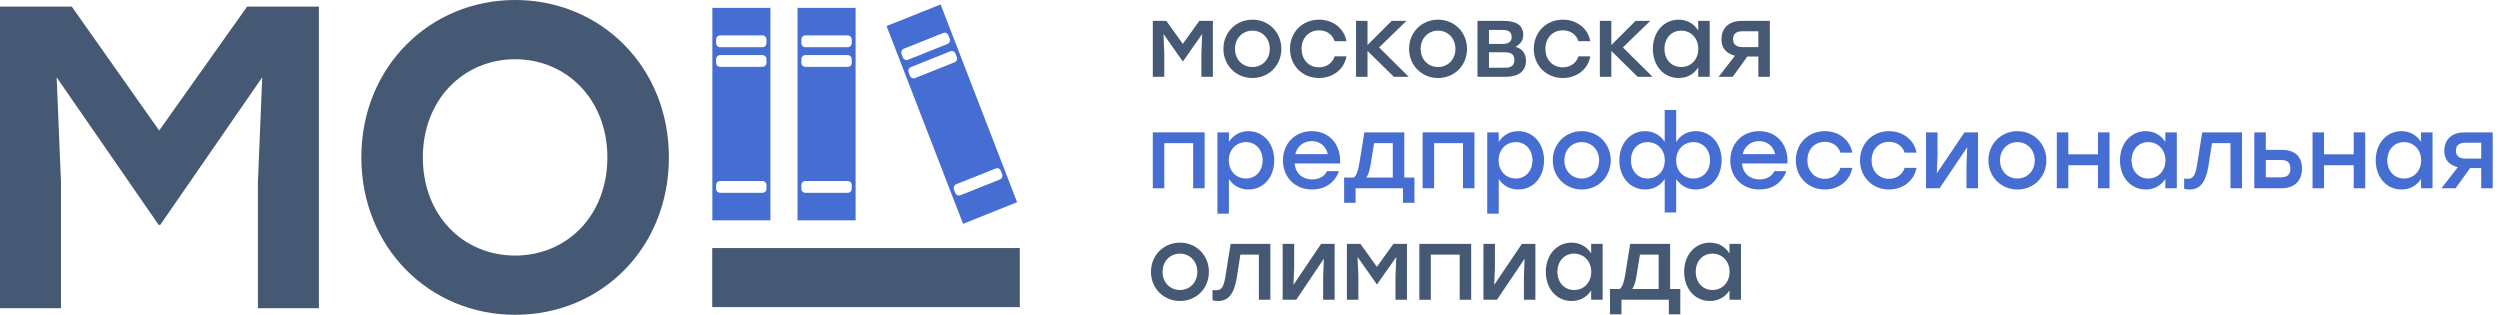 <svg width="341" height="43" viewBox="0 0 341 43" fill="none" xmlns="http://www.w3.org/2000/svg">
<path d="M33.708 0.898L21.712 17.803L9.789 0.898H0V42.04H8.317V24.835L7.728 10.547L21.638 30.67H21.859L35.769 10.547L35.18 24.835V42.04H43.497V0.898H33.708Z" fill="#455874"/>
<path d="M70.261 0C58.706 0 49.286 9.051 49.286 21.469C49.286 33.737 58.559 42.938 70.261 42.938C82.037 42.938 91.237 33.811 91.237 21.469C91.237 9.051 81.89 0 70.261 0ZM70.261 8.079C77.253 8.079 82.847 13.54 82.847 21.469C82.847 29.398 77.327 34.859 70.261 34.859C63.196 34.859 57.676 29.398 57.676 21.469C57.676 13.54 63.27 8.079 70.261 8.079Z" fill="#455874"/>
<path d="M97.148 33.833H139.1V41.89H97.148V33.833Z" fill="#455874"/>
<path fill-rule="evenodd" clip-rule="evenodd" d="M97.165 1.073H105.086V30.056H97.165V1.073ZM104.017 4.83H98.209C97.917 4.83 97.681 5.071 97.681 5.367V5.904C97.681 6.2 97.917 6.441 98.209 6.441H104.017C104.309 6.441 104.546 6.2 104.546 5.904V5.367C104.546 5.071 104.309 4.83 104.017 4.83ZM98.209 7.514H104.017C104.309 7.514 104.546 7.754 104.546 8.051V8.587C104.546 8.884 104.309 9.124 104.017 9.124H98.209C97.917 9.124 97.681 8.884 97.681 8.587V8.051C97.681 7.754 97.917 7.514 98.209 7.514ZM104.017 24.689H98.209C97.917 24.689 97.681 24.929 97.681 25.226V25.762C97.681 26.059 97.917 26.299 98.209 26.299H104.017C104.309 26.299 104.546 26.059 104.546 25.762V25.226C104.546 24.929 104.309 24.689 104.017 24.689Z" fill="#466DD1"/>
<path fill-rule="evenodd" clip-rule="evenodd" d="M108.782 1.073H116.704V30.056H108.782V1.073ZM115.647 4.83H109.839C109.547 4.83 109.311 5.071 109.311 5.367V5.904C109.311 6.2 109.547 6.441 109.839 6.441H115.647C115.939 6.441 116.175 6.2 116.175 5.904V5.367C116.175 5.071 115.939 4.83 115.647 4.83ZM109.839 7.514H115.647C115.939 7.514 116.175 7.754 116.175 8.051V8.587C116.175 8.884 115.939 9.124 115.647 9.124H109.839C109.547 9.124 109.311 8.884 109.311 8.587V8.051C109.311 7.754 109.547 7.514 109.839 7.514ZM115.647 24.689H109.839C109.547 24.689 109.311 24.929 109.311 25.226V25.762C109.311 26.059 109.547 26.299 109.839 26.299H115.647C115.939 26.299 116.175 26.059 116.175 25.762V25.226C116.175 24.929 115.939 24.689 115.647 24.689Z" fill="#466DD1"/>
<path fill-rule="evenodd" clip-rule="evenodd" d="M120.928 3.551L128.3 0.605L138.733 27.579L131.361 30.524L120.928 3.551ZM128.669 4.495L123.263 6.655C122.992 6.763 122.858 7.075 122.965 7.35L123.158 7.85C123.265 8.126 123.572 8.262 123.843 8.153L129.249 5.993C129.52 5.885 129.654 5.573 129.547 5.297L129.354 4.798C129.247 4.522 128.941 4.386 128.669 4.495ZM124.229 9.152L129.635 6.992C129.907 6.884 130.213 7.019 130.32 7.295L130.513 7.795C130.62 8.071 130.486 8.382 130.215 8.491L124.809 10.651C124.538 10.759 124.231 10.623 124.124 10.348L123.931 9.848C123.824 9.572 123.958 9.261 124.229 9.152ZM135.818 22.977L130.412 25.137C130.14 25.245 130.007 25.556 130.113 25.832L130.307 26.332C130.413 26.608 130.72 26.744 130.991 26.635L136.397 24.475C136.669 24.367 136.802 24.055 136.696 23.779L136.502 23.28C136.396 23.004 136.089 22.868 135.818 22.977Z" fill="#466DD1"/>
<path d="M163.592 2.848L161.332 5.982L159.086 2.848H157.242V10.474H158.809V7.285L158.698 4.637L161.318 8.367H161.36L163.98 4.637L163.869 7.285V10.474H165.436V2.848H163.592Z" fill="#455874"/>
<path d="M170.825 2.682C168.648 2.682 166.873 4.36 166.873 6.661C166.873 8.935 168.62 10.64 170.825 10.64C173.043 10.64 174.777 8.949 174.777 6.661C174.777 4.36 173.016 2.682 170.825 2.682ZM170.825 4.179C172.142 4.179 173.196 5.191 173.196 6.661C173.196 8.131 172.156 9.143 170.825 9.143C169.494 9.143 168.454 8.131 168.454 6.661C168.454 5.191 169.508 4.179 170.825 4.179Z" fill="#455874"/>
<path d="M179.907 10.64C181.696 10.64 183.304 9.573 183.665 7.687H182.042C181.751 8.63 180.905 9.185 179.907 9.185C178.535 9.185 177.536 8.145 177.536 6.661C177.536 5.191 178.507 4.138 179.921 4.138C180.905 4.138 181.751 4.665 182.042 5.621H183.665C183.318 3.777 181.724 2.682 179.921 2.682C177.647 2.682 175.956 4.387 175.956 6.661C175.956 8.935 177.647 10.64 179.907 10.64Z" fill="#455874"/>
<path d="M192.145 10.474L188.11 6.467L191.84 2.848H189.829L186.529 6.148V2.848H184.962V10.474H186.529V6.952L190.12 10.474H192.145Z" fill="#455874"/>
<path d="M196.149 2.682C193.972 2.682 192.197 4.36 192.197 6.661C192.197 8.935 193.944 10.64 196.149 10.64C198.367 10.64 200.101 8.949 200.101 6.661C200.101 4.36 198.34 2.682 196.149 2.682ZM196.149 4.179C197.466 4.179 198.52 5.191 198.52 6.661C198.52 8.131 197.48 9.143 196.149 9.143C194.818 9.143 193.778 8.131 193.778 6.661C193.778 5.191 194.832 4.179 196.149 4.179Z" fill="#455874"/>
<path d="M206.729 6.384C207.353 6.01 207.769 5.552 207.769 4.776C207.769 3.375 206.729 2.848 205.079 2.848H201.529V10.474H205.412C207.103 10.474 208.143 9.725 208.143 8.283C208.143 7.354 207.672 6.661 206.729 6.384ZM206.188 5.067C206.188 5.607 205.869 5.996 204.926 5.996H203.096V4.082H204.954C205.911 4.082 206.188 4.457 206.188 5.067ZM205.314 9.24H203.096V7.133H205.301C206.23 7.133 206.562 7.535 206.562 8.159C206.562 8.796 206.285 9.24 205.314 9.24Z" fill="#455874"/>
<path d="M213.163 10.64C214.951 10.64 216.56 9.573 216.92 7.687H215.298C215.007 8.63 214.161 9.185 213.163 9.185C211.79 9.185 210.792 8.145 210.792 6.661C210.792 5.191 211.762 4.138 213.177 4.138C214.161 4.138 215.007 4.665 215.298 5.621H216.92C216.573 3.777 214.979 2.682 213.177 2.682C210.903 2.682 209.211 4.387 209.211 6.661C209.211 8.935 210.903 10.64 213.163 10.64Z" fill="#455874"/>
<path d="M225.4 10.474L221.365 6.467L225.095 2.848H223.085L219.785 6.148V2.848H218.218V10.474H219.785V6.952L223.376 10.474H225.4Z" fill="#455874"/>
<path d="M231.637 2.848V4.152C231.082 3.278 230.167 2.682 228.961 2.682C226.964 2.682 225.453 4.332 225.453 6.661C225.453 8.991 226.936 10.64 228.975 10.64C230.167 10.64 231.082 10.072 231.637 9.199V10.474H233.204V2.848H231.637ZM229.307 9.143C227.99 9.143 227.034 8.131 227.034 6.661C227.034 5.205 227.976 4.179 229.307 4.179C230.638 4.179 231.651 5.205 231.651 6.661C231.651 8.131 230.638 9.143 229.307 9.143Z" fill="#455874"/>
<path d="M237.58 2.848C236.014 2.848 234.807 3.639 234.807 5.399C234.807 6.675 235.598 7.341 236.651 7.604L234.419 10.474H236.346L238.329 7.715H239.84V10.474H241.407V2.848H237.58ZM237.705 6.426C236.776 6.426 236.388 5.996 236.388 5.372C236.388 4.734 236.693 4.263 237.663 4.263H239.84V6.426H237.705Z" fill="#455874"/>
<path d="M164.313 18.055H158.809H157.242V25.681H158.809V19.525H162.746V25.681H164.313V18.055Z" fill="#466DD1"/>
<path d="M170.298 17.889C169.091 17.889 168.176 18.485 167.622 19.359V18.055H166.055V29.148H167.622V24.406C168.176 25.265 169.091 25.848 170.284 25.848C172.322 25.848 173.806 24.198 173.806 21.868C173.806 19.539 172.294 17.889 170.298 17.889ZM169.951 24.35C168.62 24.35 167.608 23.338 167.608 21.868C167.608 20.412 168.62 19.386 169.951 19.386C171.282 19.386 172.225 20.412 172.225 21.868C172.225 23.338 171.268 24.35 169.951 24.35Z" fill="#466DD1"/>
<path d="M178.932 17.889C176.63 17.889 174.994 19.581 174.994 21.882C174.994 24.184 176.644 25.848 178.96 25.848C180.582 25.848 182.038 25.043 182.634 23.338H181.012C180.651 24.087 179.889 24.475 178.974 24.475C177.698 24.475 176.714 23.698 176.589 22.298H182.787C182.939 19.788 181.386 17.889 178.932 17.889ZM178.932 19.248C180.083 19.248 180.873 19.983 181.109 21.023H176.672C176.935 19.996 177.74 19.248 178.932 19.248Z" fill="#466DD1"/>
<path d="M191.546 24.212V18.055H186.097L185.417 22.284C185.237 23.366 185.015 23.948 184.669 24.212H183.338V27.664H184.904V25.681H191.366V27.664H192.932V24.212H191.546ZM186.374 24.212C186.637 23.823 186.832 23.241 186.97 22.354L187.428 19.525H189.979V24.212H186.374Z" fill="#466DD1"/>
<path d="M201.116 18.055H195.612H194.045V25.681H195.612V19.525H199.549V25.681H201.116V18.055Z" fill="#466DD1"/>
<path d="M207.101 17.889C205.894 17.889 204.979 18.485 204.425 19.359V18.055H202.858V29.148H204.425V24.406C204.979 25.265 205.894 25.848 207.087 25.848C209.125 25.848 210.609 24.198 210.609 21.868C210.609 19.539 209.097 17.889 207.101 17.889ZM206.754 24.35C205.423 24.35 204.411 23.338 204.411 21.868C204.411 20.412 205.423 19.386 206.754 19.386C208.085 19.386 209.028 20.412 209.028 21.868C209.028 23.338 208.071 24.35 206.754 24.35Z" fill="#466DD1"/>
<path d="M215.749 17.889C213.572 17.889 211.797 19.567 211.797 21.868C211.797 24.142 213.544 25.848 215.749 25.848C217.967 25.848 219.7 24.156 219.7 21.868C219.7 19.567 217.94 17.889 215.749 17.889ZM215.749 19.386C217.066 19.386 218.12 20.398 218.12 21.868C218.12 23.338 217.08 24.35 215.749 24.35C214.418 24.35 213.378 23.338 213.378 21.868C213.378 20.398 214.432 19.386 215.749 19.386Z" fill="#466DD1"/>
<path d="M231.306 17.889C230.114 17.889 229.199 18.471 228.63 19.359V15.005H227.063V19.359C226.509 18.471 225.58 17.889 224.387 17.889C222.391 17.889 220.88 19.539 220.88 21.868C220.88 24.198 222.363 25.848 224.401 25.848C225.594 25.848 226.495 25.279 227.063 24.419V28.981H228.63V24.419C229.213 25.279 230.114 25.848 231.306 25.848C233.33 25.848 234.828 24.198 234.828 21.868C234.828 19.539 233.317 17.889 231.306 17.889ZM224.734 24.35C223.417 24.35 222.46 23.338 222.46 21.868C222.46 20.412 223.403 19.386 224.734 19.386C226.065 19.386 227.077 20.412 227.077 21.868C227.077 23.338 226.065 24.35 224.734 24.35ZM230.973 24.35C229.642 24.35 228.63 23.338 228.63 21.868C228.63 20.412 229.642 19.386 230.973 19.386C232.304 19.386 233.247 20.412 233.247 21.868C233.247 23.338 232.291 24.35 230.973 24.35Z" fill="#466DD1"/>
<path d="M239.952 17.889C237.65 17.889 236.014 19.581 236.014 21.882C236.014 24.184 237.664 25.848 239.98 25.848C241.602 25.848 243.058 25.043 243.654 23.338H242.032C241.671 24.087 240.909 24.475 239.994 24.475C238.718 24.475 237.734 23.698 237.609 22.298H243.807C243.959 19.788 242.406 17.889 239.952 17.889ZM239.952 19.248C241.103 19.248 241.893 19.983 242.129 21.023H237.692C237.955 19.996 238.76 19.248 239.952 19.248Z" fill="#466DD1"/>
<path d="M248.899 25.848C250.688 25.848 252.296 24.78 252.657 22.894H251.034C250.743 23.837 249.897 24.392 248.899 24.392C247.527 24.392 246.528 23.352 246.528 21.868C246.528 20.398 247.499 19.345 248.913 19.345C249.898 19.345 250.743 19.872 251.034 20.828H252.657C252.31 18.984 250.716 17.889 248.913 17.889C246.639 17.889 244.948 19.594 244.948 21.868C244.948 24.142 246.639 25.848 248.899 25.848Z" fill="#466DD1"/>
<path d="M257.657 25.848C259.445 25.848 261.053 24.78 261.414 22.894H259.792C259.501 23.837 258.655 24.392 257.657 24.392C256.284 24.392 255.286 23.352 255.286 21.868C255.286 20.398 256.256 19.345 257.67 19.345C258.655 19.345 259.501 19.872 259.792 20.828H261.414C261.067 18.984 259.473 17.889 257.67 17.889C255.396 17.889 253.705 19.594 253.705 21.868C253.705 24.142 255.396 25.848 257.657 25.848Z" fill="#466DD1"/>
<path d="M267.953 18.055L264.182 23.643L264.279 21.244V18.055H262.712V25.681H264.556L268.327 20.08L268.23 22.492V25.681H269.797V18.055H267.953Z" fill="#466DD1"/>
<path d="M275.171 17.889C272.994 17.889 271.22 19.567 271.22 21.868C271.22 24.142 272.967 25.848 275.171 25.848C277.39 25.848 279.123 24.156 279.123 21.868C279.123 19.567 277.362 17.889 275.171 17.889ZM275.171 19.386C276.488 19.386 277.542 20.398 277.542 21.868C277.542 23.338 276.502 24.35 275.171 24.35C273.84 24.35 272.8 23.338 272.8 21.868C272.8 20.398 273.854 19.386 275.171 19.386Z" fill="#466DD1"/>
<path d="M286.167 18.055V21.05H282.118V18.055H280.551V25.681H282.118V22.534H286.167V25.681H287.734V18.055H286.167Z" fill="#466DD1"/>
<path d="M295.351 18.055V19.359C294.797 18.485 293.882 17.889 292.675 17.889C290.679 17.889 289.167 19.539 289.167 21.868C289.167 24.198 290.651 25.848 292.689 25.848C293.882 25.848 294.797 25.279 295.351 24.406V25.681H296.918V18.055H295.351ZM293.022 24.35C291.705 24.35 290.748 23.338 290.748 21.868C290.748 20.412 291.691 19.386 293.022 19.386C294.353 19.386 295.365 20.412 295.365 21.868C295.365 23.338 294.353 24.35 293.022 24.35Z" fill="#466DD1"/>
<path d="M300.385 18.055L299.664 22.575C299.428 23.99 299.109 24.392 298.374 24.392C298.222 24.392 298.069 24.364 297.917 24.35V25.764C298.167 25.806 298.444 25.848 298.693 25.848C299.997 25.848 300.842 24.988 301.217 22.714L301.716 19.525H304.239V25.681H305.806V18.055H300.385Z" fill="#466DD1"/>
<path d="M311.258 20.44H309.054V18.055H307.487V25.681H311.203C312.769 25.681 313.99 24.835 313.99 23.005C313.99 21.175 312.825 20.44 311.258 20.44ZM311.161 24.184H309.054V21.827H311.175C312.132 21.827 312.409 22.298 312.409 23.005C312.409 23.685 312.118 24.184 311.161 24.184Z" fill="#466DD1"/>
<path d="M321.047 18.055V21.05H316.998V18.055H315.432V25.681H316.998V22.534H321.047V25.681H322.614V18.055H321.047Z" fill="#466DD1"/>
<path d="M330.232 18.055V19.359C329.677 18.485 328.762 17.889 327.556 17.889C325.559 17.889 324.048 19.539 324.048 21.868C324.048 24.198 325.531 25.848 327.569 25.848C328.762 25.848 329.677 25.279 330.232 24.406V25.681H331.798V18.055H330.232ZM327.902 24.35C326.585 24.35 325.628 23.338 325.628 21.868C325.628 20.412 326.571 19.386 327.902 19.386C329.233 19.386 330.245 20.412 330.245 21.868C330.245 23.338 329.233 24.35 327.902 24.35Z" fill="#466DD1"/>
<path d="M336.175 18.055C334.608 18.055 333.402 18.846 333.402 20.607C333.402 21.882 334.192 22.548 335.246 22.811L333.014 25.681H334.941L336.924 22.922H338.435V25.681H340.002V18.055H336.175ZM336.3 21.633C335.371 21.633 334.983 21.203 334.983 20.579C334.983 19.941 335.288 19.47 336.258 19.47H338.435V21.633H336.3Z" fill="#466DD1"/>
<path d="M160.944 33.096C158.767 33.096 156.992 34.774 156.992 37.075C156.992 39.349 158.739 41.055 160.944 41.055C163.162 41.055 164.895 39.363 164.895 37.075C164.895 34.774 163.134 33.096 160.944 33.096ZM160.944 34.593C162.261 34.593 163.315 35.606 163.315 37.075C163.315 38.545 162.275 39.557 160.944 39.557C159.613 39.557 158.573 38.545 158.573 37.075C158.573 35.606 159.627 34.593 160.944 34.593Z" fill="#455874"/>
<path d="M167.858 33.262L167.137 37.782C166.901 39.197 166.582 39.599 165.847 39.599C165.695 39.599 165.542 39.571 165.39 39.557V40.971C165.639 41.013 165.917 41.055 166.166 41.055C167.469 41.055 168.315 40.195 168.69 37.921L169.189 34.732H171.712V40.888H173.279V33.262H167.858Z" fill="#455874"/>
<path d="M180.201 33.262L176.429 38.85L176.526 36.451V33.262H174.959V40.888H176.804L180.575 35.287L180.478 37.699V40.888H182.045V33.262H180.201Z" fill="#455874"/>
<path d="M190.067 33.262L187.807 36.396L185.561 33.262H183.717V40.888H185.284V37.699L185.173 35.051L187.793 38.781H187.835L190.455 35.051L190.344 37.699V40.888H191.911V33.262H190.067Z" fill="#455874"/>
<path d="M200.669 33.262H195.165H193.598V40.888H195.165V34.732H199.102V40.888H200.669V33.262Z" fill="#455874"/>
<path d="M207.583 33.262L203.811 38.85L203.908 36.451V33.262H202.342V40.888H204.186L207.957 35.287L207.86 37.699V40.888H209.427V33.262H207.583Z" fill="#455874"/>
<path d="M217.033 33.262V34.566C216.479 33.692 215.564 33.096 214.357 33.096C212.361 33.096 210.849 34.746 210.849 37.075C210.849 39.405 212.333 41.055 214.371 41.055C215.564 41.055 216.479 40.486 217.033 39.613V40.888H218.6V33.262H217.033ZM214.704 39.557C213.387 39.557 212.43 38.545 212.43 37.075C212.43 35.619 213.373 34.593 214.704 34.593C216.035 34.593 217.047 35.619 217.047 37.075C217.047 38.545 216.035 39.557 214.704 39.557Z" fill="#455874"/>
<path d="M227.807 39.419V33.262H222.358L221.679 37.491C221.498 38.573 221.277 39.155 220.93 39.419H219.599V42.871H221.166V40.888H227.627V42.871H229.194V39.419H227.807ZM222.635 39.419C222.899 39.03 223.093 38.448 223.232 37.561L223.689 34.732H226.24V39.419H222.635Z" fill="#455874"/>
<path d="M235.902 33.262V34.566C235.347 33.692 234.432 33.096 233.226 33.096C231.229 33.096 229.718 34.746 229.718 37.075C229.718 39.405 231.202 41.055 233.24 41.055C234.432 41.055 235.347 40.486 235.902 39.613V40.888H237.469V33.262H235.902ZM233.573 39.557C232.255 39.557 231.299 38.545 231.299 37.075C231.299 35.619 232.242 34.593 233.573 34.593C234.904 34.593 235.916 35.619 235.916 37.075C235.916 38.545 234.904 39.557 233.573 39.557Z" fill="#455874"/>
</svg>
